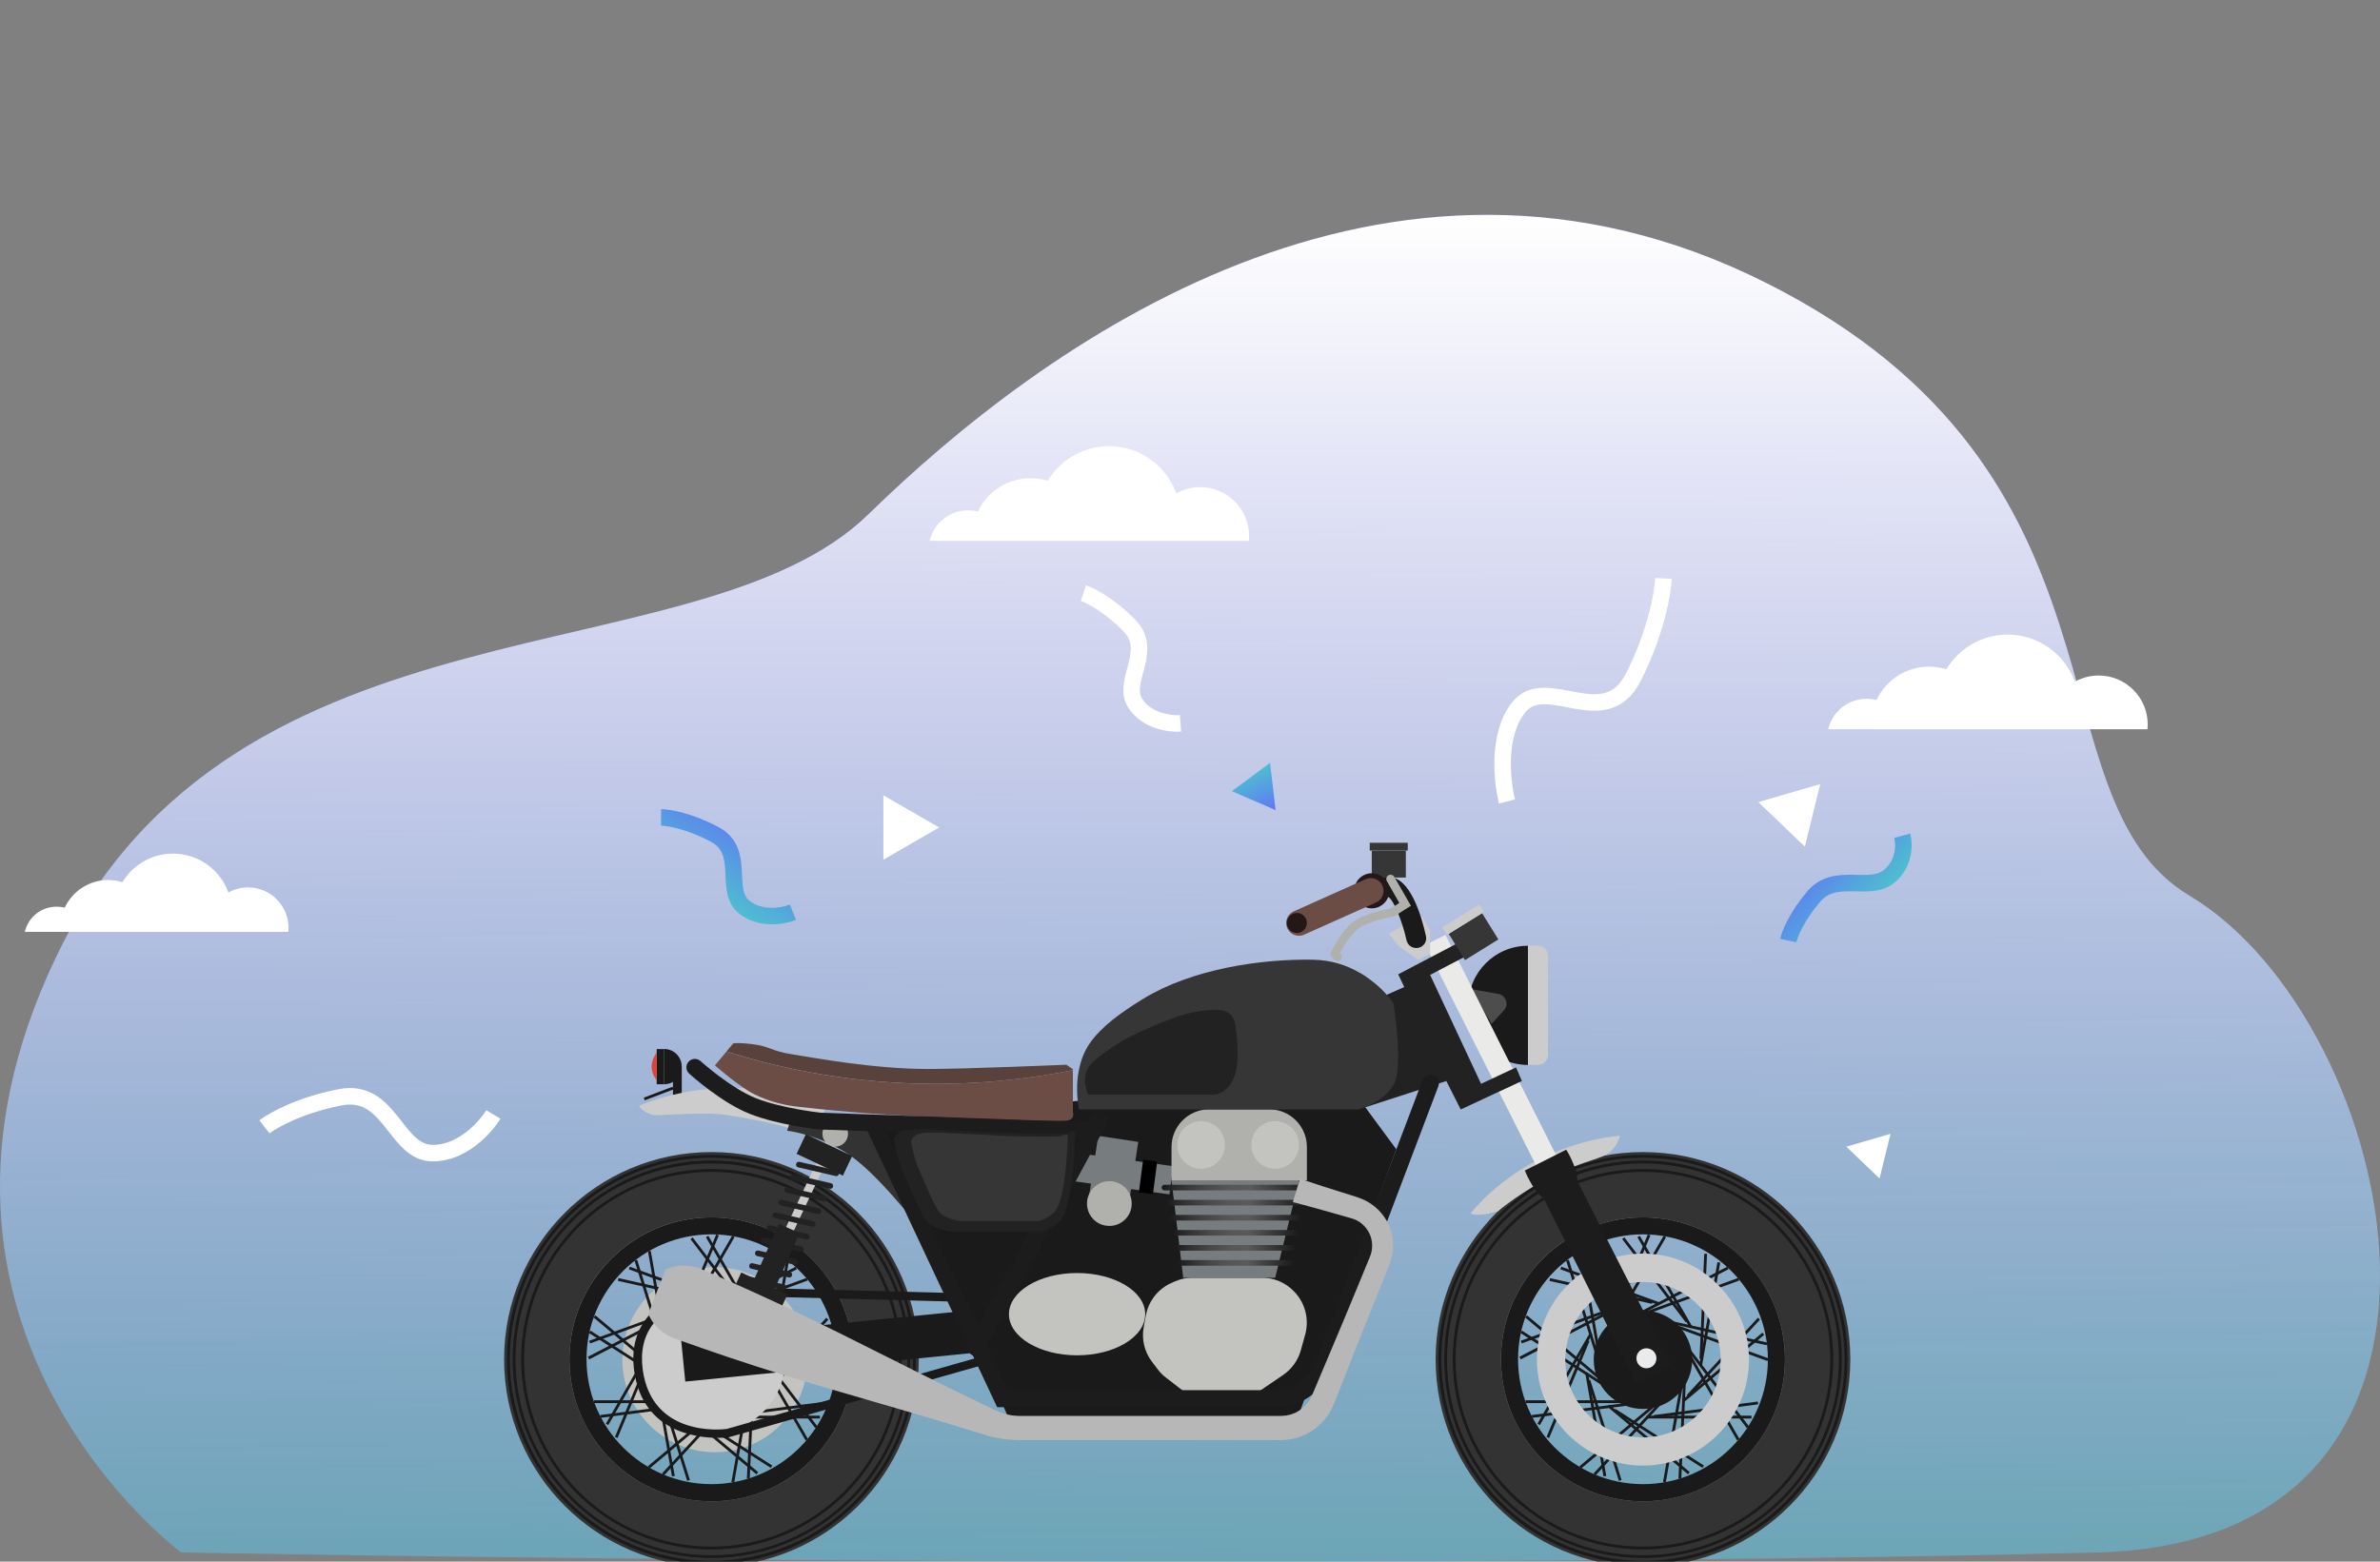 <?xml version="1.0" encoding="UTF-8" standalone="no"?><svg viewBox="0 0 288 189" fill="none" xmlns="http://www.w3.org/2000/svg">
    <rect x="0" y="0" width="288" height="189" fill="#808080" stroke="none"/>
    <g>
        <path d="M213.717 34.234C259.733 57.356 245.28 96.655 264.974 108.418C290.501 123.665 304.572 186.639 253.729 187.891C152.604 190.387 21.93 187.891 21.93 187.891C21.93 187.891 -14.803 160.815 6.812 115.774C28.437 70.733 84.35 82.487 105.11 62.215C125.87 41.944 167.692 11.112 213.717 34.234Z"
              fill="url(#paint0_linear)" fill-opacity="0.64"/>
        <path d="M213.717 34.234C259.733 57.356 245.28 96.655 264.974 108.418C290.501 123.665 304.572 186.639 253.729 187.891C152.604 190.387 21.93 187.891 21.93 187.891C21.93 187.891 -14.803 160.815 6.812 115.774C28.437 70.733 84.35 82.487 105.11 62.215C125.87 41.944 167.692 11.112 213.717 34.234Z"
              fill="url(#paint1_linear)"/>
        <path d="M184.895 128.885C180.908 128.885 177.684 125.66 177.684 121.674C177.684 117.687 180.908 114.463 184.895 114.463V128.885Z"
              fill="#1A1A1A"/>
        <path d="M186.106 128.885H184.895V114.449H186.106C186.772 114.449 187.316 114.994 187.316 115.66V127.674C187.316 128.341 186.772 128.885 186.106 128.885Z"
              fill="#CCCCCC"/>
        <path d="M181.303 120.286L177.942 119.701L180.5 123.905L182.024 122.232L182.038 122.218C182.609 121.511 182.201 120.449 181.303 120.286Z"
              fill="#4D4D4D"/>
        <path d="M198.813 147.334C208.283 147.334 215.997 155.049 215.997 164.519C215.997 173.988 208.283 181.703 198.813 181.703C189.344 181.703 181.629 173.988 181.629 164.519C181.629 155.035 189.344 147.334 198.813 147.334ZM198.813 139.429C184.962 139.429 173.724 150.668 173.724 164.519C173.724 178.369 184.962 189.608 198.813 189.608C212.664 189.608 223.902 178.369 223.902 164.519C223.902 150.654 212.678 139.429 198.813 139.429Z"
              fill="#333333"/>
        <path d="M198.813 140.11C212.269 140.11 223.208 151.063 223.208 164.505C223.208 177.961 212.255 188.901 198.813 188.901C185.37 188.901 174.417 177.948 174.417 164.505C174.417 151.063 185.357 140.11 198.813 140.11ZM198.813 139.77C185.166 139.77 174.064 150.872 174.064 164.519C174.064 178.166 185.166 189.268 198.813 189.268C212.459 189.268 223.562 178.166 223.562 164.519C223.562 150.872 212.459 139.77 198.813 139.77Z"
              fill="#1A1A1A"/>
        <path d="M198.812 140.804C211.888 140.804 222.527 151.444 222.527 164.519C222.527 177.594 211.888 188.234 198.812 188.234C185.737 188.234 175.098 177.594 175.098 164.519C175.098 151.444 185.737 140.804 198.812 140.804ZM198.812 140.45C185.547 140.45 174.757 151.239 174.757 164.505C174.757 177.771 185.547 188.56 198.812 188.56C212.078 188.56 222.868 177.771 222.868 164.505C222.868 151.253 212.078 140.45 198.812 140.45Z"
              fill="#1A1A1A"/>
        <path d="M198.813 141.824C211.317 141.824 221.494 152.001 221.494 164.505C221.494 177.009 211.317 187.186 198.813 187.186C186.309 187.186 176.132 177.009 176.132 164.505C176.132 152.001 186.309 141.824 198.813 141.824ZM198.813 141.484C186.119 141.484 175.792 151.811 175.792 164.505C175.792 177.199 186.119 187.526 198.813 187.526C211.507 187.526 221.834 177.199 221.834 164.505C221.847 151.811 211.507 141.484 198.813 141.484Z"
              fill="#1A1A1A"/>
        <path d="M198.813 149.389C207.153 149.389 213.929 156.178 213.929 164.505C213.929 172.846 207.139 179.621 198.813 179.621C190.472 179.621 183.697 172.832 183.697 164.505C183.697 156.178 190.472 149.389 198.813 149.389ZM198.813 147.335C189.343 147.335 181.629 155.049 181.629 164.519C181.629 173.988 189.343 181.703 198.813 181.703C208.282 181.703 215.997 173.988 215.997 164.519C215.997 155.036 208.296 147.335 198.813 147.335Z"
              fill="#1A1A1A"/>
        <path d="M198.435 149.566L198.141 149.736L204.501 160.737L204.795 160.567L198.435 149.566Z" fill="#1A1A1A"/>
        <path d="M201.312 149.561L194.955 160.564L195.249 160.734L201.607 149.731L201.312 149.561Z" fill="#1A1A1A"/>
        <path d="M188.935 153.305L188.819 153.625L200.763 157.965L200.879 157.645L188.935 153.305Z" fill="#1A1A1A"/>
        <path d="M191.469 151.381L191.134 151.44L193.333 163.956L193.668 163.897L191.469 151.381Z" fill="#1A1A1A"/>
        <path d="M195.969 157.922L184.027 162.267L184.144 162.586L196.085 158.242L195.969 157.922Z" fill="#1A1A1A"/>
        <path d="M184.775 159.186L184.556 159.446L194.286 167.621L194.505 167.361L184.775 159.186Z" fill="#1A1A1A"/>
        <path d="M192.388 161.3L186.041 172.309L186.335 172.479L192.683 161.47L192.388 161.3Z" fill="#1A1A1A"/>
        <path d="M197.316 169.471H184.609V169.811H197.316V169.471Z" fill="#1A1A1A"/>
        <path d="M192.159 166.112L191.824 166.172L194.038 178.685L194.373 178.626L192.159 166.112Z" fill="#1A1A1A"/>
        <path d="M200.866 169.281L191.132 177.451L191.351 177.712L201.085 169.542L200.866 169.281Z" fill="#1A1A1A"/>
        <path d="M194.736 170.002L194.518 170.263L204.257 178.425L204.475 178.164L194.736 170.002Z" fill="#1A1A1A"/>
        <path d="M203.449 166.837L201.24 179.352L201.574 179.411L203.784 166.897L203.449 166.837Z" fill="#1A1A1A"/>
        <path d="M211.942 171.335H199.234V171.675H211.942V171.335Z" fill="#1A1A1A"/>
        <path d="M204.148 163.152L203.853 163.322L210.2 174.33L210.495 174.161L204.148 163.152Z" fill="#1A1A1A"/>
        <path d="M213.268 161.285L203.534 169.455L203.753 169.715L213.487 161.545L213.268 161.285Z" fill="#1A1A1A"/>
        <path d="M202.048 160.045L201.932 160.365L213.871 164.718L213.987 164.399L202.048 160.045Z" fill="#1A1A1A"/>
        <path d="M207.826 152.751L205.616 165.265L205.951 165.325L208.161 152.81L207.826 152.751Z" fill="#1A1A1A"/>
        <path d="M210.346 154.659L198.404 159.003L198.521 159.323L210.462 154.978L210.346 154.659Z" fill="#1A1A1A"/>
        <path d="M196.563 149.755L196.293 149.961L204.008 160.06L204.278 159.854L196.563 149.755Z" fill="#1A1A1A"/>
        <path d="M199.403 149.38L194.498 161.103L194.812 161.234L199.717 149.511L199.403 149.38Z" fill="#1A1A1A"/>
        <path d="M187.573 154.691L187.498 155.023L199.899 157.801L199.973 157.469L187.573 154.691Z" fill="#1A1A1A"/>
        <path d="M189.841 152.466L189.516 152.567L193.297 164.699L193.622 164.598L189.841 152.466Z" fill="#1A1A1A"/>
        <path d="M184.024 164.519L183.86 164.206L195.153 158.369L195.303 158.668L184.024 164.519Z" fill="#1A1A1A"/>
        <path d="M184.177 161.046L183.993 161.332L194.688 168.195L194.872 167.909L184.177 161.046Z" fill="#1A1A1A"/>
        <path d="M192.031 162.184L187.145 173.915L187.459 174.046L192.345 162.315L192.031 162.184Z" fill="#1A1A1A"/>
        <path d="M197.957 169.646L185.352 171.258L185.396 171.596L198 169.983L197.957 169.646Z" fill="#1A1A1A"/>
        <path d="M192.429 166.996L192.105 167.098L195.899 179.226L196.224 179.124L192.429 166.996Z" fill="#1A1A1A"/>
        <path d="M201.448 168.994L192.83 178.333L193.08 178.564L201.698 169.225L201.448 168.994Z" fill="#1A1A1A"/>
        <path d="M195.486 170.516L195.302 170.802L206.005 177.653L206.188 177.367L195.486 170.516Z" fill="#1A1A1A"/>
        <path d="M203.707 166.26L203.11 178.954L203.45 178.97L204.046 166.276L203.707 166.26Z" fill="#1A1A1A"/>
        <path d="M212.709 169.626L200.107 171.262L200.151 171.6L212.753 169.963L212.709 169.626Z" fill="#1A1A1A"/>
        <path d="M203.943 162.524L203.672 162.731L211.374 172.838L211.645 172.632L203.943 162.524Z" fill="#1A1A1A"/>
        <path d="M212.724 159.477L204.118 168.827L204.369 169.058L212.974 159.707L212.724 159.477Z" fill="#1A1A1A"/>
        <path d="M201.448 159.689L201.373 160.021L213.771 162.813L213.845 162.481L201.448 159.689Z" fill="#1A1A1A"/>
        <path d="M206.227 151.736L205.656 164.431L205.996 164.447L206.567 151.751L206.227 151.736Z" fill="#1A1A1A"/>
        <path d="M209.01 153.305L197.719 159.137L197.875 159.439L209.166 153.607L209.01 153.305Z" fill="#1A1A1A"/>
        <path d="M198.812 155.158C203.996 155.158 208.214 159.376 208.214 164.56C208.214 169.743 203.996 173.961 198.812 173.961C193.629 173.961 189.411 169.743 189.411 164.56C189.424 159.376 193.629 155.158 198.812 155.158ZM198.812 151.716C191.737 151.716 185.982 157.471 185.982 164.546C185.982 171.621 191.737 177.376 198.812 177.376C205.887 177.376 211.643 171.621 211.643 164.546C211.643 157.471 205.887 151.716 198.812 151.716Z"
              fill="#CCCCCC"/>
        <path d="M203.027 168.773C205.354 166.446 205.354 162.672 203.027 160.345C200.7 158.018 196.926 158.018 194.599 160.345C192.272 162.672 192.272 166.446 194.599 168.773C196.926 171.1 200.7 171.1 203.027 168.773Z"
              fill="#1A1A1A"/>
        <path d="M177.956 146.872C177.956 146.872 180.663 143.198 185.983 140.45C191.317 137.702 196.024 137.457 196.024 137.457C196.024 137.457 195.807 138.572 194.841 139.416C193.861 140.259 191.888 140.409 188.187 142.164C184.487 143.919 181.289 146.559 181.289 146.559C181.289 146.559 181.657 146.518 180.133 146.872C178.595 147.212 177.956 146.872 177.956 146.872Z"
              fill="#CCCCCC"/>
        <path d="M174.91 113.147L172.466 114.375L198.014 165.214L200.458 163.986L174.91 113.147Z" fill="#EAEAE8"/>
        <path d="M197.956 167.376C197.956 167.376 194.718 160.886 191.48 154.396C189.86 151.158 188.241 147.906 187.017 145.471C186.962 145.403 186.99 145.294 186.949 145.226C186.894 145.158 186.84 145.103 186.772 145.035C186.65 144.913 186.513 144.804 186.377 144.695C186.119 144.477 185.915 144.246 185.779 144.015C185.466 143.552 185.221 143.13 185.044 142.79C184.663 142.096 184.527 141.661 184.527 141.661L189.52 139.144C189.52 139.144 189.779 139.511 190.119 140.232C190.282 140.586 190.473 141.035 190.663 141.552C190.772 141.811 190.84 142.096 190.854 142.436C190.867 142.6 190.867 142.777 190.895 142.953C190.908 143.035 190.922 143.13 190.949 143.198C190.99 143.266 191.085 143.321 191.112 143.402C192.35 145.824 193.983 149.062 195.629 152.287C198.922 158.75 202.201 165.213 202.201 165.213L197.956 167.376Z"
              fill="#1C1C1C"/>
        <path d="M106.199 135.783L123.138 174.084L156.608 172.723L168.962 139.09C166.527 135.797 165.738 134.708 163.302 131.416L132.54 133.008L106.199 135.783Z"
              fill="#1A1A1A"/>
        <path d="M86.511 156.355C91.028 156.355 94.702 160.028 94.702 164.546C94.702 169.063 91.028 172.736 86.511 172.736C81.994 172.736 78.32 169.063 78.32 164.546C78.32 160.042 81.994 156.355 86.511 156.355ZM86.511 153.362C80.334 153.362 75.313 158.382 75.313 164.559C75.313 170.736 80.334 175.757 86.511 175.757C92.688 175.757 97.709 170.736 97.709 164.559C97.709 158.382 92.688 153.362 86.511 153.362Z"
              fill="#C3C4C0"/>
        <path d="M86.089 147.334C95.559 147.334 103.273 155.049 103.273 164.519C103.273 173.988 95.559 181.703 86.089 181.703C76.62 181.703 68.905 173.988 68.905 164.519C68.905 155.035 76.606 147.334 86.089 147.334ZM86.089 139.429C72.238 139.429 61 150.668 61 164.519C61 178.369 72.238 189.608 86.089 189.608C99.94 189.608 111.178 178.369 111.178 164.519C111.178 150.654 99.94 139.429 86.089 139.429Z"
              fill="#333333"/>
        <path d="M86.089 140.11C99.545 140.11 110.484 151.063 110.484 164.505C110.484 177.961 99.532 188.901 86.089 188.901C72.647 188.901 61.694 177.948 61.694 164.505C61.68 151.063 72.633 140.11 86.089 140.11ZM86.089 139.77C72.442 139.77 61.34 150.872 61.34 164.519C61.34 178.166 72.442 189.268 86.089 189.268C99.736 189.268 110.838 178.166 110.838 164.519C110.824 150.872 99.736 139.77 86.089 139.77Z"
              fill="#1A1A1A"/>
        <path d="M86.089 140.804C99.164 140.804 109.804 151.444 109.804 164.519C109.804 177.594 99.164 188.234 86.089 188.234C73.014 188.234 62.374 177.594 62.374 164.519C62.374 151.444 73.014 140.804 86.089 140.804ZM86.089 140.45C72.823 140.45 62.034 151.239 62.034 164.505C62.034 177.771 72.823 188.56 86.089 188.56C99.355 188.56 110.144 177.771 110.144 164.505C110.144 151.253 99.355 140.45 86.089 140.45Z"
              fill="#1A1A1A"/>
        <path d="M86.089 141.824C98.593 141.824 108.77 152.001 108.77 164.505C108.77 177.009 98.593 187.186 86.089 187.186C73.585 187.186 63.408 177.009 63.408 164.505C63.408 152.001 73.572 141.824 86.089 141.824ZM86.089 141.484C73.395 141.484 63.068 151.811 63.068 164.505C63.068 177.199 73.395 187.526 86.089 187.526C98.783 187.526 109.11 177.199 109.11 164.505C109.11 151.811 98.783 141.484 86.089 141.484Z"
              fill="#1A1A1A"/>
        <path d="M86.089 149.389C94.429 149.389 101.205 156.178 101.205 164.505C101.205 172.846 94.416 179.621 86.089 179.621C77.749 179.621 70.973 172.832 70.973 164.505C70.959 156.178 77.749 149.389 86.089 149.389ZM86.089 147.335C76.619 147.335 68.905 155.049 68.905 164.519C68.905 173.988 76.619 181.703 86.089 181.703C95.559 181.703 103.273 173.988 103.273 164.519C103.273 155.036 95.559 147.335 86.089 147.335Z"
              fill="#1A1A1A"/>
        <path d="M85.714 149.563L85.42 149.734L91.78 160.735L92.075 160.564L85.714 149.563Z" fill="#1A1A1A"/>
        <path d="M88.591 149.554L82.234 160.556L82.528 160.726L88.886 149.724L88.591 149.554Z" fill="#1A1A1A"/>
        <path d="M76.206 153.302L76.089 153.621L88.033 157.961L88.15 157.641L76.206 153.302Z" fill="#1A1A1A"/>
        <path d="M78.746 151.383L78.411 151.442L80.611 163.958L80.946 163.899L78.746 151.383Z" fill="#1A1A1A"/>
        <path d="M83.236 157.925L71.294 162.27L71.411 162.589L83.352 158.244L83.236 157.925Z" fill="#1A1A1A"/>
        <path d="M72.044 159.186L71.825 159.447L81.555 167.622L81.774 167.361L72.044 159.186Z" fill="#1A1A1A"/>
        <path d="M79.661 161.294L73.314 172.303L73.608 172.472L79.956 161.464L79.661 161.294Z" fill="#1A1A1A"/>
        <path d="M84.592 169.471H71.885V169.811H84.592V169.471Z" fill="#1A1A1A"/>
        <path d="M79.437 166.111L79.102 166.17L81.316 178.684L81.651 178.624L79.437 166.111Z" fill="#1A1A1A"/>
        <path d="M88.138 169.281L78.404 177.451L78.623 177.712L88.357 169.542L88.138 169.281Z" fill="#1A1A1A"/>
        <path d="M82.007 170.007L81.788 170.267L91.528 178.43L91.746 178.169L82.007 170.007Z" fill="#1A1A1A"/>
        <path d="M90.722 166.837L88.512 179.351L88.847 179.41L91.057 166.896L90.722 166.837Z" fill="#1A1A1A"/>
        <path d="M99.219 171.335H86.511V171.675H99.219V171.335Z" fill="#1A1A1A"/>
        <path d="M91.426 163.151L91.131 163.321L97.479 174.33L97.773 174.16L91.426 163.151Z" fill="#1A1A1A"/>
        <path d="M100.541 161.285L90.807 169.455L91.025 169.716L100.76 161.546L100.541 161.285Z" fill="#1A1A1A"/>
        <path d="M89.314 160.054L89.197 160.373L101.136 164.727L101.253 164.407L89.314 160.054Z" fill="#1A1A1A"/>
        <path d="M95.095 152.762L92.885 165.276L93.22 165.335L95.43 152.821L95.095 152.762Z" fill="#1A1A1A"/>
        <path d="M97.613 154.66L85.672 159.005L85.788 159.325L97.73 154.98L97.613 154.66Z" fill="#1A1A1A"/>
        <path d="M83.823 149.765L83.553 149.972L91.267 160.071L91.538 159.864L83.823 149.765Z" fill="#1A1A1A"/>
        <path d="M86.672 149.388L81.767 161.111L82.08 161.242L86.986 149.519L86.672 149.388Z" fill="#1A1A1A"/>
        <path d="M74.841 154.684L74.767 155.016L87.167 157.794L87.242 157.462L74.841 154.684Z" fill="#1A1A1A"/>
        <path d="M77.105 152.463L76.78 152.564L80.561 164.696L80.885 164.595L77.105 152.463Z" fill="#1A1A1A"/>
        <path d="M71.3 164.519L71.137 164.206L82.416 158.369L82.579 158.668L71.3 164.519Z" fill="#1A1A1A"/>
        <path d="M71.45 161.041L71.266 161.328L81.961 168.191L82.145 167.905L71.45 161.041Z" fill="#1A1A1A"/>
        <path d="M79.3 162.175L74.414 173.905L74.728 174.036L79.614 162.306L79.3 162.175Z" fill="#1A1A1A"/>
        <path d="M85.234 169.643L72.629 171.256L72.673 171.593L85.278 169.981L85.234 169.643Z" fill="#1A1A1A"/>
        <path d="M79.688 166.993L79.364 167.095L83.158 179.223L83.483 179.122L79.688 166.993Z" fill="#1A1A1A"/>
        <path d="M88.723 168.99L80.105 178.329L80.355 178.56L88.973 169.221L88.723 168.99Z" fill="#1A1A1A"/>
        <path d="M82.753 170.519L82.57 170.806L93.273 177.656L93.456 177.37L82.753 170.519Z" fill="#1A1A1A"/>
        <path d="M90.978 166.255L90.381 178.949L90.721 178.964L91.317 166.271L90.978 166.255Z" fill="#1A1A1A"/>
        <path d="M99.982 169.621L87.379 171.258L87.423 171.595L100.026 169.959L99.982 169.621Z" fill="#1A1A1A"/>
        <path d="M91.216 162.521L90.946 162.727L98.648 172.835L98.918 172.629L91.216 162.521Z" fill="#1A1A1A"/>
        <path d="M99.991 159.485L91.385 168.836L91.636 169.066L100.241 159.715L99.991 159.485Z" fill="#1A1A1A"/>
        <path d="M88.718 159.688L88.643 160.02L101.041 162.812L101.116 162.48L88.718 159.688Z" fill="#1A1A1A"/>
        <path d="M93.498 151.733L92.927 164.428L93.267 164.443L93.838 151.748L93.498 151.733Z" fill="#1A1A1A"/>
        <path d="M96.273 153.311L84.982 159.143L85.138 159.445L96.429 153.613L96.273 153.311Z" fill="#1A1A1A"/>
        <path d="M86.089 162.791C87.042 162.791 87.804 163.566 87.804 164.505C87.804 165.457 87.028 166.219 86.089 166.219C85.137 166.219 84.375 165.444 84.375 164.505C84.361 163.566 85.137 162.791 86.089 162.791ZM86.089 155.58C81.164 155.58 77.15 159.593 77.15 164.519C77.15 169.444 81.164 173.458 86.089 173.458C91.015 173.458 95.028 169.444 95.028 164.519C95.015 159.58 91.015 155.58 86.089 155.58Z"
              fill="#CCCCCC"/>
        <path d="M117.141 158.617L82.413 162.075L82.924 167.207L117.651 163.749L117.141 158.617Z" fill="#1A1A1A"/>
        <path d="M86.865 174.016C84.143 174.016 77.749 173.227 76.742 165.907C76.402 163.417 76.891 161.281 78.225 159.566C80.742 156.315 85.314 155.743 85.518 155.716H85.558H85.599L115.45 156.491L115.423 157.526L85.613 156.75C85.205 156.804 81.191 157.43 79.055 160.206C77.898 161.689 77.477 163.567 77.776 165.771C78.891 173.88 87.232 173.036 87.939 172.941L119.029 164.097L119.314 165.09L88.144 173.961H88.103C88.062 173.961 87.599 174.016 86.865 174.016Z"
              fill="#1A1A1A"/>
        <path d="M80.362 131.225C81.545 131.225 82.498 130.273 82.498 129.089C82.498 127.906 81.545 126.953 80.362 126.953V131.225Z"
              fill="#1A1A1A"/>
        <path d="M79.463 131.226H80.361V126.967H79.463V127.362V131.226Z" fill="#1A1A1A"/>
        <path d="M79.463 130.749C79.463 130.749 78.851 130.028 78.851 129.103C78.851 128.177 79.463 127.375 79.463 127.375V130.749Z"
              fill="#DE443A"/>
        <path d="M82.498 129.103H81.436V132.505H82.498V129.103Z" fill="#1A1A1A"/>
        <path d="M81.381 131.523L77.896 132.848L78.017 133.166L81.502 131.841L81.381 131.523Z" fill="#1A1A1A"/>
        <path d="M130.324 139.544L129.857 142.954L141.503 144.55L141.97 141.139L130.324 139.544Z" fill="#777C7F"/>
        <path d="M158.146 142.845H141.764V138.817C141.764 136.3 143.805 134.259 146.322 134.259H153.588C156.105 134.259 158.146 136.3 158.146 138.817V142.845Z"
              fill="#B0B1AC"/>
        <path d="M86.089 131.783C86.089 131.783 84.184 131.838 81.436 132.504C78.701 133.157 77.327 133.851 77.327 133.851C77.327 133.851 78.089 134.967 79.463 134.967C80.837 134.967 85.504 134.532 88.075 134.967C90.633 135.402 93.436 135.838 95.817 136.64C98.198 137.443 99.219 135.674 99.219 135.674L100.008 133.838C100.008 133.838 93.477 131.987 91.667 131.77C89.844 131.565 86.089 131.783 86.089 131.783Z"
              fill="#CCCCCC"/>
        <path d="M95.817 135.117L95.246 136.845C95.246 136.845 98.552 137.185 102.239 139.416C105.94 141.647 111.178 148.532 111.178 148.532L104.824 135.715L95.817 135.117Z"
              fill="#333333"/>
        <path d="M167.806 120.395L169.928 119.456L169.193 117.919L176.377 114.15L177.248 115.796L173.057 117.987L179.221 131.171L183.452 129.184L184.16 130.831L176.758 134.273L175.017 130.831L164.391 134.273L166.908 122.232L167.806 120.395Z"
              fill="#222222"/>
        <path d="M168.636 131.28C167.37 133.47 164.377 134.273 164.377 134.273H130.594C130.594 134.273 130.009 131.973 130.594 129.334C130.934 127.769 131.533 126.341 133.193 124.708C133.601 124.3 134.063 123.878 134.608 123.443C135.601 122.653 136.825 121.81 138.376 120.858C144.227 117.293 152.486 116.041 158.88 116.15C161.125 116.191 162.962 116.83 164.432 117.674C164.908 117.919 165.329 118.204 165.724 118.504C167.642 119.891 168.622 121.429 168.622 121.429C168.622 121.429 169.874 129.116 168.636 131.28Z"
              fill="#363636"/>
        <path d="M146.406 124.688C146.906 124.481 147.144 123.908 146.937 123.408C146.729 122.908 146.156 122.671 145.657 122.878C145.157 123.085 144.919 123.658 145.126 124.158C145.333 124.658 145.907 124.895 146.406 124.688Z"
              fill="#ED5A5A"/>
        <path d="M146.405 129.94C146.905 129.733 147.142 129.16 146.935 128.66C146.728 128.16 146.155 127.923 145.655 128.13C145.155 128.337 144.918 128.91 145.125 129.41C145.332 129.91 145.905 130.147 146.405 129.94Z"
              fill="#ED5A5A"/>
        <path d="M140.55 129.583C140.933 129.2 140.933 128.58 140.55 128.197C140.168 127.815 139.548 127.815 139.165 128.197C138.783 128.58 138.783 129.2 139.165 129.583C139.548 129.965 140.168 129.965 140.55 129.583Z"
              fill="#ED5A5A"/>
        <path d="M133.791 130.191C134.332 130.191 134.771 129.753 134.771 129.212C134.771 128.671 134.332 128.232 133.791 128.232C133.25 128.232 132.811 128.671 132.811 129.212C132.811 129.753 133.25 130.191 133.791 130.191Z"
              fill="#ED5A5A"/>
        <path d="M131.682 132.491H146.921C146.921 132.491 148.703 132.382 149.438 130.083C150.186 127.797 149.438 123.784 149.438 123.784C149.438 123.784 149.207 122.301 147.492 122.233C145.778 122.165 144.159 122.518 143.193 122.804C142.227 123.09 137.41 124.804 134.662 126.695C131.914 128.586 131.573 129.049 131.342 130.138C131.111 131.24 131.682 132.491 131.682 132.491Z"
              fill="#222222"/>
        <path d="M130.335 164.029C134.889 164.029 138.58 161.799 138.58 159.049C138.58 156.299 134.889 154.069 130.335 154.069C125.782 154.069 122.09 156.299 122.09 159.049C122.09 161.799 125.782 164.029 130.335 164.029Z"
              fill="#C3C4C0"/>
        <path d="M141.819 155.24L142.159 155.09C142.839 154.791 143.56 154.641 144.295 154.641H152.717C154.173 154.641 155.561 155.226 156.567 156.274L156.608 156.315C157.942 157.689 158.445 159.662 157.942 161.512L157.411 163.417C157.071 164.641 156.309 165.703 155.248 166.424L151.125 169.227C150.227 169.839 149.179 170.152 148.105 170.152H147.37C146.186 170.152 145.03 169.757 144.077 169.036L141.084 166.723C140.703 166.437 140.363 166.084 140.077 165.703L139.397 164.805C138.485 163.607 138.118 162.07 138.404 160.587L138.662 159.199C138.989 157.43 140.172 155.947 141.819 155.24Z"
              fill="#C3C4C0"/>
        <path d="M147.383 140.609C148.51 139.482 148.51 137.656 147.383 136.53C146.257 135.403 144.43 135.403 143.304 136.53C142.178 137.656 142.178 139.482 143.304 140.609C144.43 141.735 146.257 141.735 147.383 140.609Z"
              fill="#C3C4C0"/>
        <path d="M156.35 140.609C157.476 139.482 157.476 137.656 156.35 136.53C155.223 135.403 153.397 135.403 152.27 136.53C151.144 137.656 151.144 139.482 152.27 140.609C153.397 141.735 155.223 141.735 156.35 140.609Z"
              fill="#C3C4C0"/>
        <path d="M141.764 142.845H157.193L154.309 154.641H143.179L141.764 142.845Z" fill="#777C7F"/>
        <path d="M158.064 144.069H140.907C140.716 144.069 140.567 143.92 140.567 143.729C140.567 143.539 140.716 143.389 140.907 143.389H158.064C158.254 143.389 158.404 143.539 158.404 143.729C158.404 143.92 158.241 144.069 158.064 144.069Z"
              fill="url(#paint2_linear)"/>
        <path d="M157.601 145.892H141.37C141.179 145.892 141.029 145.743 141.029 145.552C141.029 145.362 141.179 145.212 141.37 145.212H157.601C157.792 145.212 157.941 145.362 157.941 145.552C157.941 145.743 157.792 145.892 157.601 145.892Z"
              fill="url(#paint3_linear)"/>
        <path d="M157.179 147.715H141.778C141.587 147.715 141.437 147.566 141.437 147.375C141.437 147.185 141.587 147.035 141.778 147.035H157.193C157.384 147.035 157.533 147.185 157.533 147.375C157.533 147.566 157.37 147.715 157.179 147.715Z"
              fill="url(#paint4_linear)"/>
        <path d="M156.812 149.539H142.145C141.954 149.539 141.805 149.389 141.805 149.199C141.805 149.008 141.954 148.859 142.145 148.859H156.812C157.002 148.859 157.152 149.008 157.152 149.199C157.152 149.389 157.002 149.539 156.812 149.539Z"
              fill="url(#paint5_linear)"/>
        <path d="M156.472 151.362H142.485C142.295 151.362 142.145 151.212 142.145 151.021C142.145 150.831 142.295 150.681 142.485 150.681H156.472C156.662 150.681 156.812 150.831 156.812 151.021C156.812 151.212 156.662 151.362 156.472 151.362Z"
              fill="url(#paint6_linear)"/>
        <path d="M156.173 153.185H142.798C142.608 153.185 142.458 153.036 142.458 152.845C142.458 152.655 142.608 152.505 142.798 152.505H156.173C156.363 152.505 156.513 152.655 156.513 152.845C156.513 153.036 156.363 153.185 156.173 153.185Z"
              fill="url(#paint7_linear)"/>
        <path d="M132.895 137.464L131.784 144.768L136.627 145.504L137.737 138.2L132.895 137.464Z" fill="#777C7F"/>
        <path d="M136.839 144.886C137.41 146.913 135.682 148.722 133.682 148.314C132.635 148.11 131.805 147.267 131.587 146.219C131.193 144.219 133.002 142.504 135.016 143.062C135.9 143.321 136.594 144.015 136.839 144.886Z"
              fill="#B0B1AC"/>
        <path d="M138.329 140.35L137.814 144.303L139.514 144.525L140.029 140.572L138.329 140.35Z" fill="black"/>
        <path d="M100.72 136.637L89.828 159.737L90.764 160.178L101.656 137.078L100.72 136.637Z" fill="#CCCCCC"/>
        <path d="M94.261 148.121L89.741 158.246L92.238 159.361L96.759 149.236L94.261 148.121Z" fill="#222222"/>
        <path d="M102.166 138.319C102.772 137.713 102.772 136.731 102.166 136.125C101.56 135.519 100.578 135.519 99.973 136.125C99.367 136.731 99.367 137.713 99.973 138.319C100.578 138.924 101.56 138.924 102.166 138.319Z"
              fill="#B0B1AC"/>
        <path d="M91.39 161.057C91.996 160.451 91.996 159.469 91.39 158.863C90.784 158.257 89.802 158.257 89.197 158.863C88.591 159.469 88.591 160.451 89.197 161.057C89.802 161.662 90.784 161.662 91.39 161.057Z"
              fill="#B0B1AC"/>
        <path d="M97.517 137.269L96.396 139.644L101.995 142.285L103.116 139.91L97.517 137.269Z" fill="#222222"/>
        <path d="M89.701 154.008L88.581 156.383L94.18 159.024L95.3 156.649L89.701 154.008Z" fill="#222222"/>
        <path d="M94.81 156.138C94.783 156.138 94.756 156.138 94.729 156.124L90.212 155.077C90.021 155.036 89.912 154.845 89.953 154.669C89.994 154.478 90.184 154.369 90.361 154.41L94.878 155.458C95.069 155.499 95.178 155.689 95.137 155.866C95.11 156.029 94.974 156.138 94.81 156.138Z"
              fill="#222222"/>
        <path d="M95.518 154.614C95.491 154.614 95.463 154.614 95.436 154.6L90.919 153.553C90.729 153.512 90.62 153.321 90.661 153.145C90.701 152.954 90.892 152.845 91.069 152.886L95.586 153.934C95.776 153.975 95.885 154.165 95.844 154.342C95.817 154.505 95.681 154.614 95.518 154.614Z"
              fill="#222222"/>
        <path d="M96.225 153.077C96.198 153.077 96.171 153.077 96.143 153.063L91.626 152.015C91.436 151.975 91.327 151.784 91.368 151.607C91.409 151.417 91.599 151.308 91.776 151.349L96.293 152.396C96.484 152.437 96.592 152.628 96.552 152.804C96.524 152.968 96.388 153.077 96.225 153.077Z"
              fill="#222222"/>
        <path d="M96.933 151.539C96.906 151.539 96.879 151.539 96.851 151.526L92.334 150.478C92.144 150.437 92.035 150.247 92.076 150.07C92.117 149.879 92.307 149.77 92.484 149.811L97.001 150.859C97.191 150.9 97.3 151.09 97.26 151.267C97.232 151.43 97.096 151.539 96.933 151.539Z"
              fill="#222222"/>
        <path d="M97.64 150.015C97.613 150.015 97.586 150.015 97.559 150.002L93.042 148.954C92.851 148.913 92.742 148.723 92.783 148.546C92.824 148.355 93.014 148.246 93.191 148.287L97.709 149.335C97.899 149.376 98.008 149.566 97.967 149.743C97.94 149.906 97.804 150.015 97.64 150.015Z"
              fill="#222222"/>
        <path d="M98.347 148.478C98.32 148.478 98.293 148.478 98.266 148.464L93.749 147.416C93.558 147.376 93.449 147.185 93.49 147.008C93.531 146.818 93.722 146.709 93.898 146.75L98.416 147.797C98.606 147.838 98.715 148.029 98.674 148.206C98.647 148.369 98.511 148.478 98.347 148.478Z"
              fill="#222222"/>
        <path d="M99.055 146.94C99.028 146.94 99.001 146.94 98.974 146.927L94.457 145.879C94.266 145.838 94.157 145.648 94.198 145.471C94.239 145.28 94.43 145.172 94.606 145.212L99.124 146.26C99.314 146.301 99.423 146.491 99.382 146.668C99.355 146.831 99.219 146.94 99.055 146.94Z"
              fill="#222222"/>
        <path d="M99.776 145.416C99.749 145.416 99.722 145.416 99.695 145.402L95.178 144.355C94.987 144.314 94.878 144.123 94.919 143.946C94.96 143.756 95.15 143.647 95.327 143.688L99.844 144.736C100.035 144.776 100.144 144.967 100.103 145.144C100.062 145.307 99.926 145.416 99.776 145.416Z"
              fill="#222222"/>
        <path d="M100.484 143.879C100.457 143.879 100.43 143.879 100.402 143.865L95.885 142.818C95.695 142.777 95.586 142.586 95.627 142.409C95.668 142.219 95.858 142.11 96.035 142.151L100.552 143.199C100.742 143.239 100.851 143.43 100.811 143.607C100.77 143.77 100.634 143.879 100.484 143.879Z"
              fill="#222222"/>
        <path d="M101.191 142.341C101.164 142.341 101.137 142.341 101.11 142.328L96.593 141.28C96.402 141.239 96.293 141.049 96.334 140.872C96.375 140.682 96.566 140.573 96.742 140.613L101.259 141.661C101.45 141.702 101.559 141.892 101.518 142.069C101.477 142.246 101.341 142.341 101.191 142.341Z"
              fill="#222222"/>
        <path d="M172.064 110.898L168.051 112.966L169.193 114.449L171.602 116.164L173.057 115.456V112.613L172.064 110.898Z"
              fill="#CCCCCC"/>
        <path d="M171.371 114.735C170.813 114.735 170.323 114.354 170.201 113.796C169.67 111.388 168.609 108.871 167.997 108.558C167.343 108.558 166.976 108.626 166.786 108.667L166.758 108.721L158.649 112.449C158.051 112.721 157.33 112.463 157.057 111.864C156.785 111.265 157.044 110.544 157.642 110.272L165.18 106.803C165.983 106.15 167.493 106.15 168.051 106.15C170.582 106.15 171.956 110.612 172.554 113.279C172.704 113.932 172.296 114.572 171.643 114.708C171.548 114.721 171.466 114.735 171.371 114.735Z"
              fill="#1A1A1A"/>
        <path d="M170.119 102.952H165.996V106.204H170.119V102.952Z" fill="#363636"/>
        <path d="M161.86 116.327C161.724 116.327 161.601 116.272 161.493 116.177L160.908 115.592L161.057 115.266C161.098 115.17 162.146 112.912 163.588 111.701C164.921 110.585 167.697 110.055 168.282 109.946L169.33 109.279L167.819 106.64C167.683 106.395 167.765 106.082 168.01 105.932C168.255 105.796 168.568 105.878 168.717 106.122L170.731 109.619L168.677 110.925L168.568 110.939C168.54 110.939 165.506 111.442 164.255 112.49C163.275 113.306 162.472 114.735 162.146 115.374L162.214 115.442C162.418 115.647 162.418 115.973 162.214 116.177C162.119 116.272 161.996 116.327 161.86 116.327Z"
              fill="#B0B1AC"/>
        <path d="M165.996 109.932C167.168 109.932 168.119 108.982 168.119 107.809C168.119 106.637 167.168 105.687 165.996 105.687C164.824 105.687 163.874 106.637 163.874 107.809C163.874 108.982 164.824 109.932 165.996 109.932Z"
              fill="#231717"/>
        <path d="M157.193 113.252C156.608 113.252 156.036 112.912 155.778 112.34C155.424 111.565 155.778 110.64 156.553 110.3L165.248 106.408C166.023 106.055 166.948 106.408 167.288 107.184C167.642 107.959 167.288 108.885 166.513 109.225L157.819 113.116C157.615 113.211 157.397 113.252 157.193 113.252Z"
              fill="#6B4D45"/>
        <path d="M156.935 112.912C157.604 112.912 158.146 112.369 158.146 111.701C158.146 111.032 157.604 110.49 156.935 110.49C156.266 110.49 155.724 111.032 155.724 111.701C155.724 112.369 156.266 112.912 156.935 112.912Z"
              fill="#231717"/>
        <path d="M170.35 102H165.751V102.939H170.35V102Z" fill="#363636"/>
        <path d="M179.339 110.516L175.304 113.02L177.277 116.199L181.312 113.695L179.339 110.516Z" fill="#363636"/>
        <path d="M179.006 109.446L174.509 112.237L175.083 113.161L179.58 110.371L179.006 109.446Z" fill="#CCCCCC"/>
        <path d="M129.819 129.512V129.403L129.043 128.859C129.043 128.859 117.016 129.376 112.294 129.376C105.682 129.376 98.376 128.001 95.818 127.593C93.26 127.199 93.219 126.614 90.906 126.355C88.593 126.097 88.661 126.355 88.661 126.355L87.913 127.253C101.396 131.539 115.968 132.328 129.819 129.512Z"
              fill="#59413C"/>
        <path d="M129.818 129.512C115.968 132.328 101.396 131.553 87.912 127.267L86.511 128.94C86.511 128.94 88.756 130.913 90.552 132.029C91.001 132.315 91.504 132.559 91.994 132.764C93.423 133.376 94.933 133.757 96.471 133.934C99.192 134.247 105.314 134.886 112.988 135.199C123.464 135.634 127.764 135.716 128.975 135.634C130.172 135.553 129.832 134.6 129.832 134.6V129.512H129.818Z"
              fill="#6B4D45"/>
        <path d="M132.009 137.865C131.995 137.865 131.982 137.865 131.968 137.865L99.11 136.695C98.906 136.668 94.185 136.164 90.756 134.817C87.287 133.457 83.545 130.069 83.395 129.933C82.973 129.552 82.946 128.899 83.327 128.491C83.708 128.069 84.361 128.042 84.769 128.423C84.81 128.45 88.389 131.688 91.504 132.926C94.525 134.11 98.865 134.613 99.287 134.668L132.05 135.838C132.621 135.865 133.056 136.328 133.043 136.899C133.016 137.43 132.553 137.865 132.009 137.865Z"
              fill="#1C1C1C"/>
        <path d="M154.431 170.301H120.661L104.715 136.341C104.471 135.824 104.702 135.225 105.205 134.981C105.722 134.736 106.321 134.953 106.566 135.47L121.954 168.247H154.431C156.513 168.247 158.418 166.941 159.152 164.981L172.132 130.749C172.336 130.219 172.921 129.96 173.452 130.151C173.983 130.355 174.241 130.94 174.051 131.47L161.071 165.703C160.023 168.465 157.356 170.301 154.431 170.301Z"
              fill="#1C1C1C"/>
        <path d="M118.117 164.124C117.954 164.124 117.791 164.083 117.628 164.002C117.124 163.73 116.947 163.117 117.219 162.614L132.077 135.13C132.349 134.627 132.961 134.45 133.465 134.722C133.968 134.994 134.145 135.606 133.873 136.11L119.015 163.594C118.839 163.934 118.485 164.124 118.117 164.124Z"
              fill="#1C1C1C"/>
        <path d="M130.118 137.28C130.118 137.28 129.914 146.328 128.199 147.824C126.485 149.307 125.56 149.035 125.56 149.035H115.015C115.015 149.035 113.07 148.749 112.267 147.947C111.464 147.144 110.199 143.824 109.396 142.11C108.593 140.395 108.199 138.096 108.199 138.096C108.199 138.096 108.022 137.579 108.879 137.008C109.736 136.436 113.287 136.722 113.287 136.722C113.287 136.722 119.356 137.008 120.335 137.062C121.315 137.116 128.526 137.348 129.097 137.116C129.669 136.885 130.104 136.939 130.104 136.939V137.28H130.118Z"
              fill="#222222"/>
        <path d="M129.206 137.62C129.206 137.62 129.029 145.443 127.546 146.736C126.063 148.028 125.274 147.783 125.274 147.783H116.158C116.158 147.783 114.471 147.525 113.777 146.831C113.083 146.137 111.995 143.266 111.301 141.783C110.607 140.3 110.267 138.314 110.267 138.314C110.267 138.314 110.117 137.865 110.852 137.375C111.6 136.885 114.662 137.13 114.662 137.13C114.662 137.13 119.913 137.375 120.757 137.429C121.601 137.484 127.832 137.674 128.335 137.484C128.825 137.28 129.206 137.334 129.206 137.334V137.62Z"
              fill="#363636"/>
        <path d="M80.538 153.648C80.538 153.648 80.701 153.566 80.973 153.471C81.259 153.376 81.653 153.253 82.143 153.199C82.633 153.145 83.205 153.145 83.831 153.281C84.456 153.389 85.123 153.702 85.858 154.029C87.354 154.668 89.15 155.458 91.218 156.396C92.252 156.873 93.341 157.376 94.497 157.907C95.64 158.451 96.851 159.022 98.103 159.635C100.606 160.845 103.314 162.192 106.171 163.635C109.028 165.077 112.049 166.587 115.165 168.125C116.729 168.887 118.321 169.648 119.94 170.438L120.24 170.587L120.321 170.628C120.185 170.587 120.308 170.628 120.294 170.614L120.335 170.628L120.485 170.696L121.11 170.955C121.451 171.05 121.75 171.186 122.144 171.24C122.525 171.336 122.906 171.336 123.287 171.363C123.723 171.376 124.185 171.363 124.634 171.363C128.281 171.363 131.982 171.363 135.696 171.363C139.397 171.363 143.111 171.363 146.757 171.363C148.581 171.363 150.39 171.363 152.173 171.363C153.071 171.363 153.955 171.363 154.839 171.363H155.003H155.043C154.839 171.376 155.016 171.363 154.975 171.363H155.057L155.384 171.336L155.71 171.308C155.805 171.295 155.846 171.268 155.914 171.254C156.05 171.213 156.159 171.227 156.309 171.145C156.458 171.091 156.608 171.036 156.758 170.982C157.329 170.696 157.833 170.288 158.227 169.798C158.309 169.662 158.418 169.54 158.499 169.417C158.567 169.281 158.635 169.131 158.717 168.995L158.771 168.887L158.826 168.737L158.948 168.451L159.193 167.866C159.846 166.329 160.472 164.818 161.098 163.349C162.336 160.41 163.506 157.634 164.554 155.063C164.812 154.424 165.084 153.798 165.329 153.172C165.452 152.859 165.588 152.56 165.71 152.26C165.765 152.124 165.955 151.607 165.955 151.512C165.982 151.43 165.996 151.321 166.01 151.213C166.023 151.104 166.037 150.981 166.037 150.872C166.05 150.641 166.023 150.423 165.996 150.206C165.928 149.77 165.778 149.362 165.561 149.008C165.139 148.301 164.513 147.797 163.846 147.553C163.765 147.525 163.683 147.498 163.601 147.471C163.533 147.444 163.384 147.403 163.275 147.376C163.044 147.308 162.826 147.253 162.608 147.185C162.173 147.063 161.765 146.94 161.37 146.831C159.819 146.382 158.581 146.056 157.737 145.825C156.894 145.593 156.445 145.484 156.445 145.484L157.302 142.654C157.302 142.654 157.737 142.804 158.567 143.076C159.397 143.348 160.595 143.757 162.146 144.233C162.527 144.355 162.935 144.478 163.37 144.614C163.588 144.682 163.806 144.75 164.023 144.818C164.146 144.859 164.227 144.886 164.377 144.94C164.513 144.995 164.663 145.049 164.812 145.104C165.955 145.58 167.071 146.464 167.778 147.716C168.5 148.968 168.799 150.519 168.418 152.151L168.336 152.478L168.255 152.709L168.173 152.94L168.105 153.117L168.064 153.226C167.942 153.526 167.819 153.838 167.697 154.138C167.452 154.75 167.193 155.39 166.935 156.029C165.887 158.601 164.772 161.403 163.601 164.369C163.016 165.852 162.418 167.376 161.805 168.927L161.574 169.512L161.452 169.812L161.397 169.961L161.316 170.138L160.962 170.859C160.826 171.091 160.663 171.308 160.513 171.526C159.86 172.383 159.003 173.104 158.023 173.594L157.261 173.907C157.016 174.016 156.676 174.07 156.39 174.138C156.241 174.166 156.077 174.206 155.955 174.22L155.628 174.247L155.302 174.274H155.22C155.152 174.274 155.302 174.274 155.071 174.288H155.03H154.867C153.982 174.288 153.098 174.288 152.2 174.288C150.417 174.288 148.608 174.288 146.785 174.288C143.138 174.288 139.437 174.288 135.723 174.288C132.022 174.288 128.308 174.288 124.662 174.288C124.199 174.288 123.736 174.288 123.287 174.288C122.77 174.274 122.253 174.261 121.736 174.193C121.233 174.152 120.661 174.03 120.131 173.921L119.478 173.744L119.314 173.703L119.274 173.689C119.233 173.676 119.314 173.703 119.165 173.649L119.083 173.621L118.757 173.526C117.042 172.995 115.355 172.478 113.682 171.975C110.335 170.982 107.11 170.029 104.035 169.145C100.96 168.261 98.062 167.403 95.395 166.587C94.062 166.165 92.797 165.771 91.586 165.39C90.375 164.995 89.232 164.614 88.157 164.261C86.007 163.539 84.157 162.886 82.62 162.342C81.858 162.07 81.164 161.852 80.62 161.512C80.075 161.186 79.653 160.791 79.327 160.424C79 160.056 78.783 159.703 78.647 159.43C78.511 159.172 78.456 158.995 78.456 158.995L80.538 153.648Z"
              fill="#B7B7B7"/>
        <path d="M200.411 164.667C200.565 164.017 200.162 163.364 199.511 163.211C198.86 163.057 198.208 163.46 198.054 164.111C197.901 164.762 198.304 165.414 198.954 165.568C199.605 165.721 200.258 165.318 200.411 164.667Z"
              fill="#EAEBED"/>
        <path d="M3 112.777C3.408 111.036 4.959 109.73 6.837 109.73C7.177 109.73 7.517 109.77 7.83 109.852C8.755 107.879 10.755 106.505 13.082 106.505C13.681 106.505 14.266 106.6 14.81 106.763C16.062 104.695 18.334 103.308 20.933 103.308C24.021 103.308 26.647 105.267 27.64 108.015C28.348 107.621 29.164 107.403 30.021 107.403C32.729 107.403 34.919 109.594 34.919 112.301C34.919 112.464 34.906 112.614 34.892 112.777H3Z"
              fill="white"/>
        <path d="M112.486 65.47C112.976 63.347 114.867 61.769 117.14 61.769C117.561 61.769 117.956 61.823 118.337 61.919C119.453 59.524 121.888 57.878 124.691 57.878C125.412 57.878 126.119 57.986 126.786 58.191C128.296 55.687 131.058 54 134.201 54C137.943 54 141.127 56.367 142.338 59.701C143.195 59.225 144.174 58.953 145.222 58.953C148.501 58.953 151.154 61.606 151.154 64.885C151.154 65.075 151.14 65.266 151.127 65.456H112.486V65.47Z"
              fill="white"/>
        <path d="M221.224 88.272C221.714 86.15 223.605 84.572 225.877 84.572C226.299 84.572 226.694 84.626 227.075 84.721C228.19 82.327 230.626 80.68 233.429 80.68C234.15 80.68 234.857 80.789 235.524 80.993C237.034 78.49 239.796 76.803 242.939 76.803C246.681 76.803 249.864 79.17 251.075 82.504C251.932 82.027 252.912 81.755 253.96 81.755C257.239 81.755 259.892 84.408 259.892 87.687C259.892 87.878 259.878 88.068 259.865 88.259H221.224V88.272Z"
              fill="white"/>
        <path d="M95.954 110.404C94.807 110.866 92.017 111.384 90.03 109.761C87.546 107.731 90.318 103.033 86.497 100.992C83.44 99.359 80.892 98.935 80 98.927"
              stroke="url(#paint8_linear)" stroke-width="2"/>
        <path d="M142.85 87.544C141.617 87.638 138.8 87.29 137.396 85.142C135.641 82.458 139.702 78.816 136.674 75.716C134.253 73.237 131.952 72.063 131.104 71.787"
              stroke="white" stroke-width="2"/>
        <path d="M182.367 96.997C181.736 94.562 181.137 88.871 183.796 85.583C187.119 81.473 194.189 88.734 197.628 81.995C200.379 76.605 201.222 71.752 201.299 70"
              stroke="white" stroke-width="2"/>
        <path d="M59.697 134.877C58.742 136.451 55.931 139.592 52.325 139.558C47.818 139.516 47.244 131.631 41.179 132.798C36.328 133.731 33.038 135.576 32 136.382"
              stroke="white" stroke-width="2"/>
        <path d="M230.191 101.145C230.456 102.132 230.508 104.498 228.601 106.067C226.217 108.028 222.084 105.433 219.471 108.514C217.38 110.978 216.553 113.086 216.4 113.832"
              stroke="url(#paint9_linear)" stroke-width="2"/>
        <path d="M106.897 96.25L113.647 100.147L106.897 104.044L106.897 96.25Z" fill="white"/>
        <path d="M220.26 94.897L218.405 102.467L212.777 97.075L220.26 94.897Z" fill="white"/>
        <path d="M228.766 137.223L227.441 142.628L223.422 138.778L228.766 137.223Z" fill="white"/>
        <path d="M153.691 92.321L154.351 98.039L149.069 95.751L153.691 92.321Z" fill="url(#paint10_linear)"/>
    </g>
    <defs>
        <linearGradient id="paint0_linear" x1="141.566" y1="56.574" x2="145.534" y2="208.887"
                        gradientUnits="userSpaceOnUse">
            <stop offset="0" stop-color="#6369FC"/>
            <stop offset="1" stop-color="#61C6CF"/>
        </linearGradient>
        <linearGradient id="paint1_linear" x1="144" y1="26" x2="144" y2="189" gradientUnits="userSpaceOnUse">
            <stop offset="0" stop-color="white"/>
            <stop offset="1" stop-color="white" stop-opacity="0"/>
        </linearGradient>
        <linearGradient id="paint2_linear" x1="140.559" y1="143.722" x2="158.401" y2="143.722"
                        gradientUnits="userSpaceOnUse">
            <stop offset="0.004" stop-color="#1A1A1A"/>
            <stop offset="0.148" stop-color="#343434"/>
            <stop offset="0.302" stop-color="#494949"/>
            <stop offset="0.455" stop-color="#565656"/>
            <stop offset="0.6" stop-color="#5A5A5A"/>
            <stop offset="1" stop-color="#1A1A1A"/>
        </linearGradient>
        <linearGradient id="paint3_linear" x1="141.019" y1="145.545" x2="157.942" y2="145.545"
                        gradientUnits="userSpaceOnUse">
            <stop offset="0.004" stop-color="#1A1A1A"/>
            <stop offset="0.148" stop-color="#343434"/>
            <stop offset="0.302" stop-color="#494949"/>
            <stop offset="0.455" stop-color="#565656"/>
            <stop offset="0.6" stop-color="#5A5A5A"/>
            <stop offset="1" stop-color="#1A1A1A"/>
        </linearGradient>
        <linearGradient id="paint4_linear" x1="141.431" y1="147.368" x2="157.53" y2="147.368"
                        gradientUnits="userSpaceOnUse">
            <stop offset="0.004" stop-color="#1A1A1A"/>
            <stop offset="0.148" stop-color="#343434"/>
            <stop offset="0.302" stop-color="#494949"/>
            <stop offset="0.455" stop-color="#565656"/>
            <stop offset="0.6" stop-color="#5A5A5A"/>
            <stop offset="1" stop-color="#1A1A1A"/>
        </linearGradient>
        <linearGradient id="paint5_linear" x1="141.803" y1="149.191" x2="157.157" y2="149.191"
                        gradientUnits="userSpaceOnUse">
            <stop offset="0.004" stop-color="#1A1A1A"/>
            <stop offset="0.148" stop-color="#343434"/>
            <stop offset="0.302" stop-color="#494949"/>
            <stop offset="0.455" stop-color="#565656"/>
            <stop offset="0.6" stop-color="#5A5A5A"/>
            <stop offset="1" stop-color="#1A1A1A"/>
        </linearGradient>
        <linearGradient id="paint6_linear" x1="142.141" y1="151.014" x2="156.819" y2="151.014"
                        gradientUnits="userSpaceOnUse">
            <stop offset="0.004" stop-color="#1A1A1A"/>
            <stop offset="0.148" stop-color="#343434"/>
            <stop offset="0.302" stop-color="#494949"/>
            <stop offset="0.455" stop-color="#565656"/>
            <stop offset="0.6" stop-color="#5A5A5A"/>
            <stop offset="1" stop-color="#1A1A1A"/>
        </linearGradient>
        <linearGradient id="paint7_linear" x1="142.45" y1="152.837" x2="156.511" y2="152.837"
                        gradientUnits="userSpaceOnUse">
            <stop offset="0.004" stop-color="#1A1A1A"/>
            <stop offset="0.148" stop-color="#343434"/>
            <stop offset="0.302" stop-color="#494949"/>
            <stop offset="0.455" stop-color="#565656"/>
            <stop offset="0.6" stop-color="#5A5A5A"/>
            <stop offset="1" stop-color="#1A1A1A"/>
        </linearGradient>
        <linearGradient id="paint8_linear" x1="89.461" y1="95.754" x2="79.549" y2="111.761"
                        gradientUnits="userSpaceOnUse">
            <stop offset="0" stop-color="#6369FC"/>
            <stop offset="0.708" stop-color="#4DC2CE"/>
        </linearGradient>
        <linearGradient id="paint9_linear" x1="214.842" y1="105.726" x2="226.764" y2="117.137"
                        gradientUnits="userSpaceOnUse">
            <stop offset="0" stop-color="#6369FC"/>
            <stop offset="0.708" stop-color="#4DC2CE"/>
        </linearGradient>
        <linearGradient id="paint10_linear" x1="154.019" y1="99.329" x2="149.817" y2="90.648"
                        gradientUnits="userSpaceOnUse">
            <stop offset="0" stop-color="#6369FC"/>
            <stop offset="0.708" stop-color="#4DC2CE"/>
        </linearGradient>
    </defs>
</svg>
